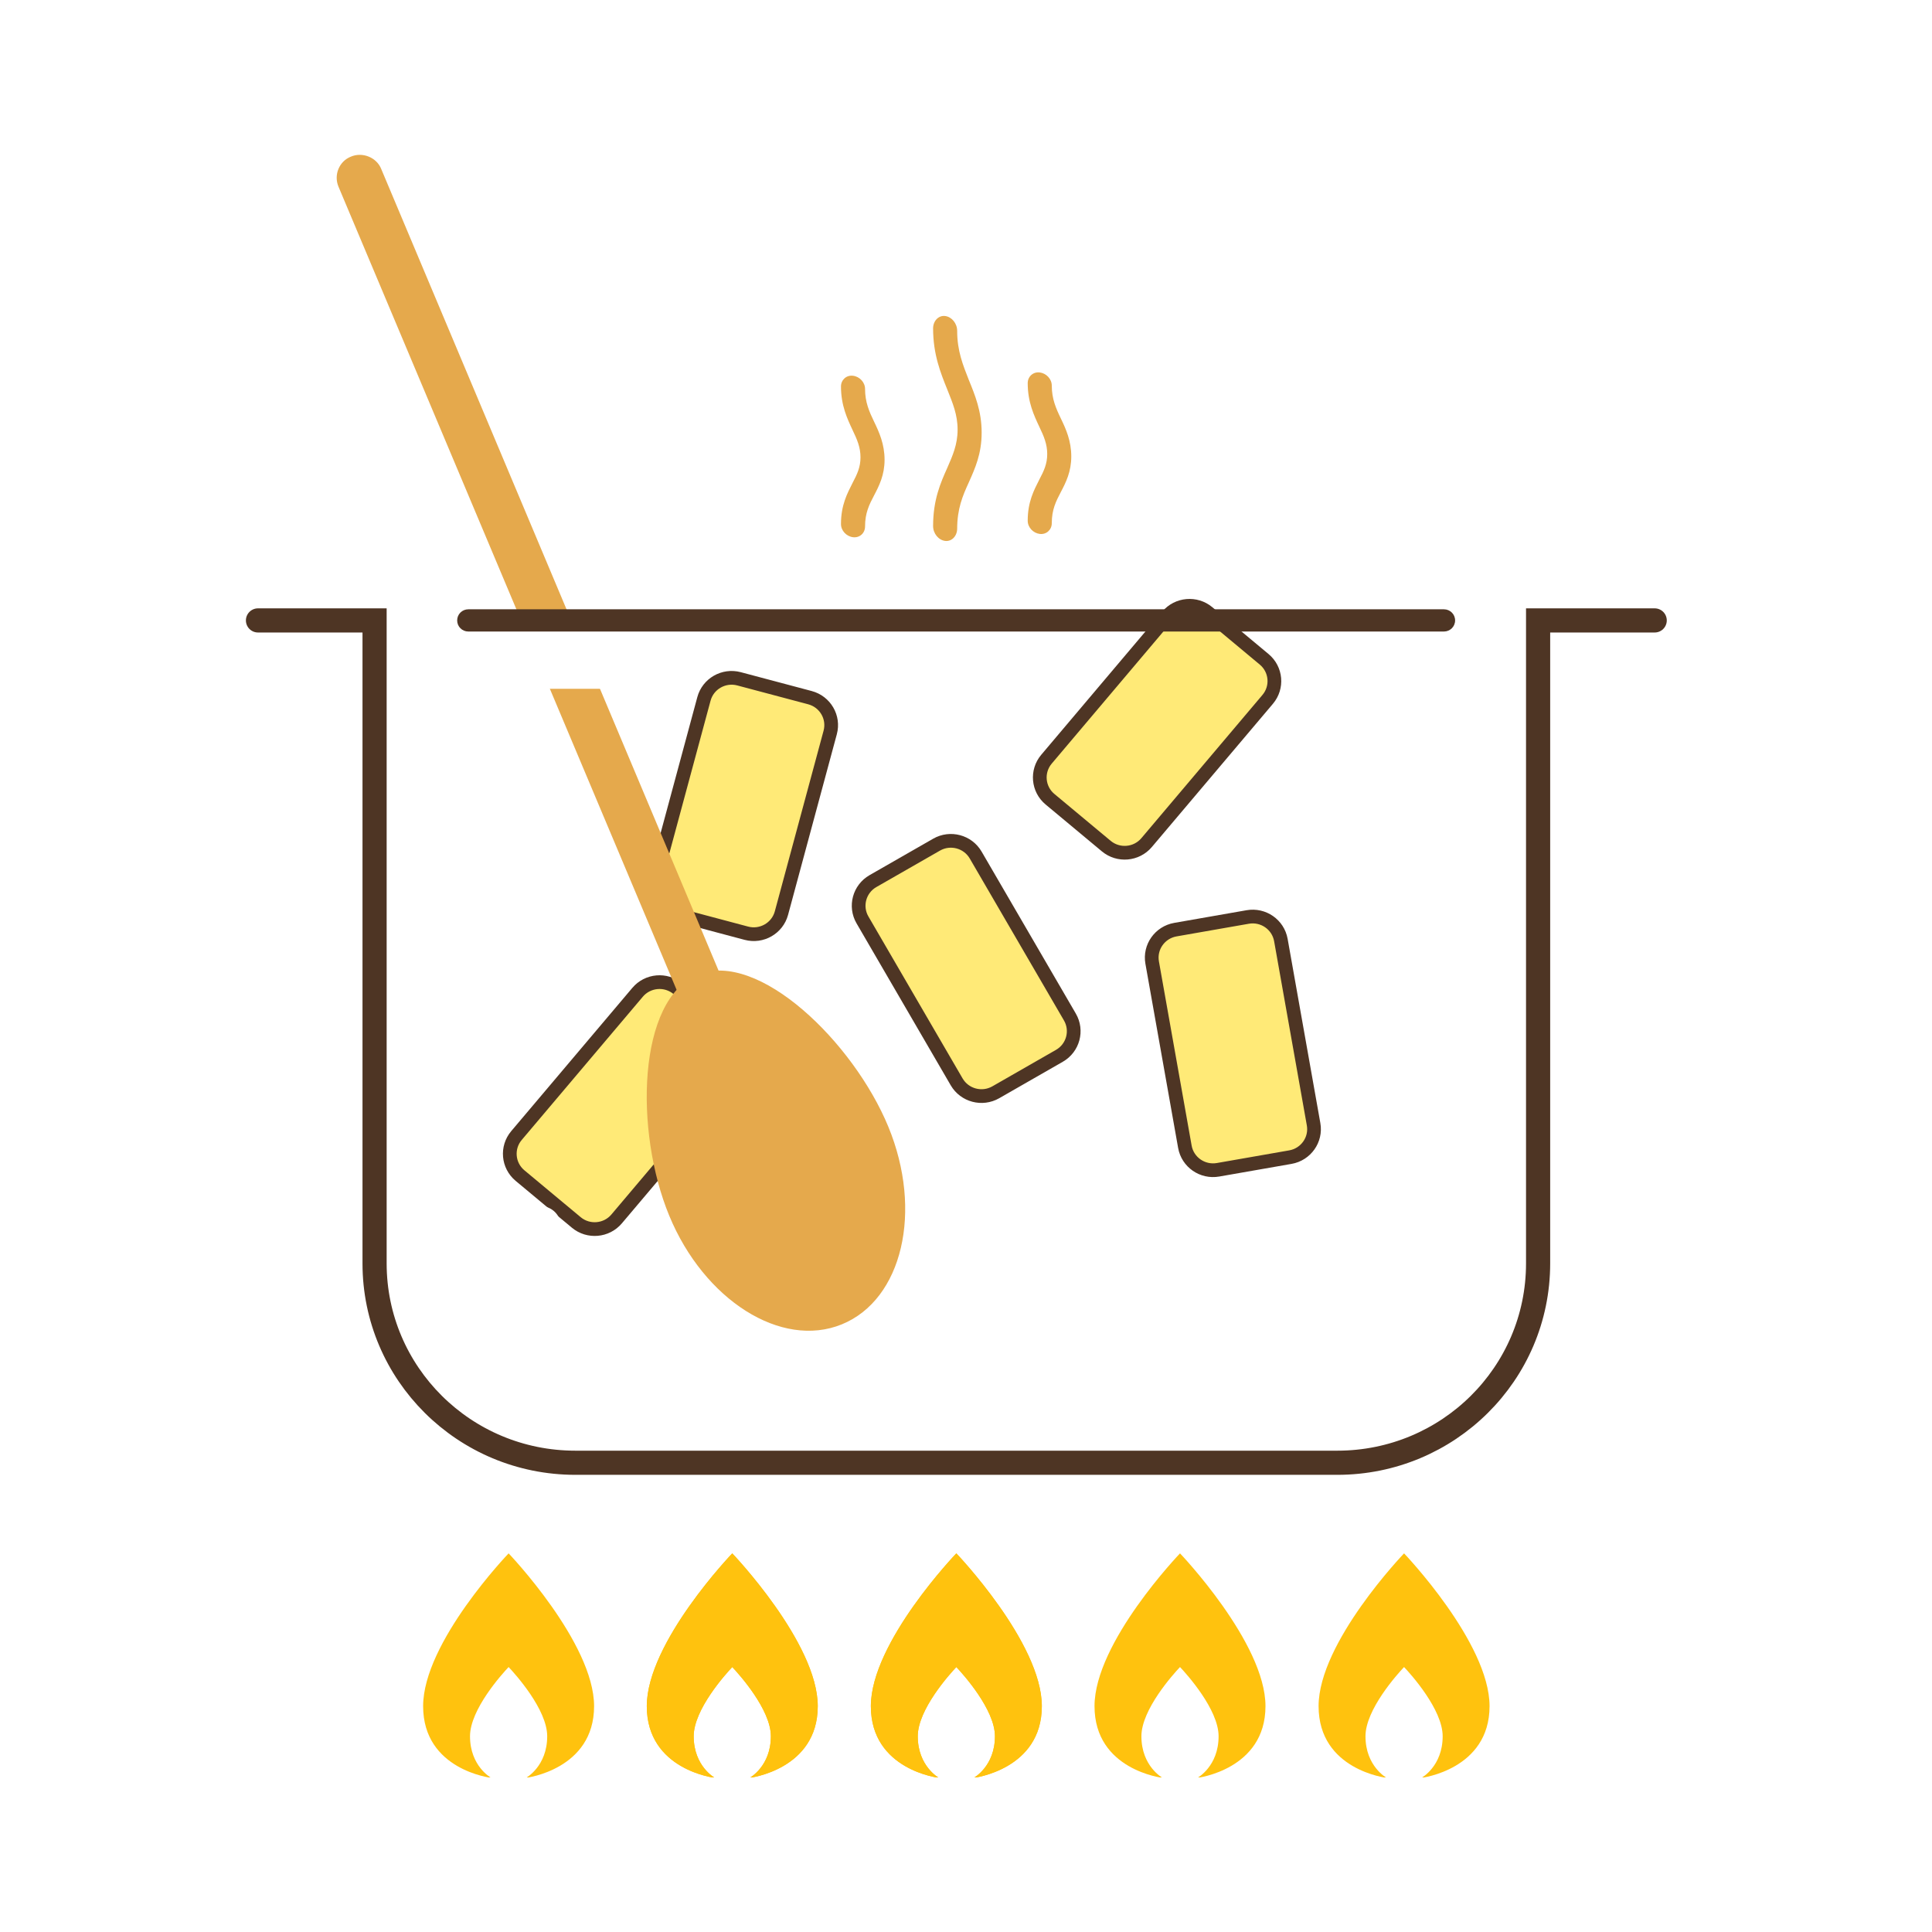 <?xml version="1.0" encoding="UTF-8"?> <svg xmlns="http://www.w3.org/2000/svg" width="100" height="100" viewBox="0 0 100 100" fill="none"><rect width="100" height="100" fill="white"></rect><g clip-path="url(#clip0_18_190)"><path d="M26.916 60.848L29.828 63.273C30.455 63.796 31.39 63.714 31.916 63.092L38.184 55.677C38.71 55.055 38.628 54.127 38.001 53.605L35.089 51.179C34.462 50.657 33.527 50.738 33.001 51.361L26.733 58.775C26.207 59.398 26.289 60.325 26.916 60.848Z" fill="#FFEA77" stroke="#4E3524" stroke-width="0.71" stroke-miterlimit="10"></path><path d="M54.348 41.368L57.261 43.794C57.888 44.316 58.822 44.235 59.348 43.613L65.616 36.198C66.142 35.576 66.06 34.648 65.433 34.126L62.521 31.7C61.894 31.178 60.959 31.259 60.433 31.881L54.166 39.296C53.64 39.918 53.721 40.846 54.348 41.368Z" fill="#FFEA77" stroke="#4E3524" stroke-width="0.71" stroke-miterlimit="10"></path><path d="M63.045 60.548L66.789 59.893C67.595 59.752 68.134 58.989 67.991 58.189L66.298 48.657C66.156 47.856 65.388 47.322 64.581 47.463L60.838 48.118C60.032 48.26 59.493 49.023 59.636 49.823L61.329 59.355C61.471 60.155 62.239 60.689 63.045 60.548Z" fill="#FFEA77" stroke="#4E3524" stroke-width="0.71" stroke-miterlimit="10"></path><path d="M51.542 56.536L54.834 54.649C55.543 54.243 55.786 53.343 55.377 52.64L50.501 44.257C50.092 43.554 49.185 43.313 48.477 43.719L45.184 45.606C44.476 46.012 44.233 46.912 44.642 47.615L49.517 55.998C49.927 56.701 50.833 56.942 51.542 56.536Z" fill="#FFEA77" stroke="#4E3524" stroke-width="0.71" stroke-miterlimit="10"></path><path d="M41.923 36.111L38.251 35.135C37.461 34.925 36.648 35.39 36.436 36.175L33.912 45.524C33.7 46.309 34.17 47.116 34.96 47.326L38.632 48.303C39.423 48.513 40.235 48.047 40.447 47.263L42.971 37.913C43.183 37.128 42.714 36.322 41.923 36.111Z" fill="#FFEA77" stroke="#4E3524" stroke-width="0.71" stroke-miterlimit="10"></path><path d="M85.647 32.113H79.612V65.393C79.612 71.107 74.951 75.712 69.217 75.712H29.784C24.027 75.712 19.388 71.085 19.388 65.393V32.113H13.353" stroke="#4E3524" stroke-width="1.25" stroke-miterlimit="10" stroke-linecap="round"></path><path d="M54.44 27.081C54.44 27.422 54.161 27.678 53.817 27.636C53.473 27.593 53.194 27.294 53.194 26.953C53.194 25.973 53.516 25.376 53.796 24.821C54.032 24.374 54.204 24.011 54.204 23.5C54.204 22.988 54.032 22.583 53.796 22.092C53.516 21.495 53.194 20.813 53.194 19.832C53.194 19.491 53.473 19.235 53.817 19.278C54.161 19.321 54.44 19.619 54.44 19.96C54.44 20.643 54.655 21.133 54.912 21.666C55.17 22.199 55.449 22.817 55.449 23.627C55.449 24.416 55.17 24.971 54.912 25.461C54.655 25.951 54.44 26.378 54.44 27.081Z" fill="#E5A94C"></path><path d="M44.775 27.252C44.775 27.593 44.496 27.849 44.152 27.806C43.809 27.764 43.529 27.465 43.529 27.124C43.529 26.143 43.852 25.546 44.131 24.992C44.367 24.544 44.539 24.182 44.539 23.67C44.539 23.158 44.367 22.753 44.131 22.263C43.852 21.666 43.529 20.984 43.529 20.003C43.529 19.662 43.809 19.406 44.152 19.449C44.496 19.491 44.775 19.79 44.775 20.131C44.775 20.813 44.99 21.304 45.248 21.837C45.505 22.37 45.785 22.988 45.785 23.798C45.785 24.587 45.505 25.141 45.248 25.631C44.99 26.122 44.775 26.548 44.775 27.252Z" fill="#E5A94C"></path><path d="M49.543 27.358C49.543 27.742 49.264 28.041 48.92 27.998C48.577 27.955 48.297 27.614 48.297 27.23C48.297 25.866 48.684 24.992 49.028 24.224C49.307 23.585 49.565 23.009 49.565 22.242C49.565 21.453 49.307 20.856 49.028 20.152C48.684 19.299 48.297 18.34 48.297 16.997C48.297 16.613 48.577 16.315 48.92 16.357C49.264 16.4 49.543 16.741 49.543 17.125C49.543 18.169 49.844 18.894 50.144 19.662C50.467 20.451 50.81 21.282 50.81 22.391C50.81 23.5 50.467 24.246 50.144 24.971C49.822 25.674 49.543 26.335 49.543 27.38V27.358Z" fill="#E5A94C"></path><path d="M26.326 80.402C26.326 80.402 21.901 85.007 21.901 88.312C21.901 91.616 25.424 92.021 25.424 92.021C25.424 92.021 24.328 91.424 24.328 89.868C24.328 88.482 25.982 86.649 26.326 86.286C26.669 86.649 28.323 88.482 28.323 89.868C28.323 91.424 27.228 92.021 27.228 92.021C27.228 92.021 30.75 91.595 30.75 88.312C30.75 85.028 26.326 80.402 26.326 80.402Z" fill="#FFC20E"></path><path d="M37.902 80.402C37.902 80.402 33.478 85.007 33.478 88.312C33.478 91.616 37 92.021 37 92.021C37 92.021 35.905 91.424 35.905 89.868C35.905 88.482 37.558 86.649 37.902 86.286C38.246 86.649 39.9 88.482 39.9 89.868C39.9 91.424 38.804 92.021 38.804 92.021C38.804 92.021 42.327 91.595 42.327 88.312C42.327 85.028 37.902 80.402 37.902 80.402Z" fill="#FFC20E"></path><path d="M49.5 80.402C49.5 80.402 45.076 85.007 45.076 88.312C45.076 91.616 48.598 92.021 48.598 92.021C48.598 92.021 47.503 91.424 47.503 89.868C47.503 88.482 49.156 86.649 49.5 86.286C49.844 86.649 51.498 88.482 51.498 89.868C51.498 91.424 50.402 92.021 50.402 92.021C50.402 92.021 53.925 91.595 53.925 88.312C53.925 85.028 49.5 80.402 49.5 80.402Z" fill="#FFC20E"></path><path d="M61.077 80.402C61.077 80.402 56.652 85.007 56.652 88.312C56.652 91.616 60.174 92.021 60.174 92.021C60.174 92.021 59.079 91.424 59.079 89.868C59.079 88.482 60.733 86.649 61.077 86.286C61.42 86.649 63.074 88.482 63.074 89.868C63.074 91.424 61.979 92.021 61.979 92.021C61.979 92.021 65.501 91.595 65.501 88.312C65.501 85.028 61.077 80.402 61.077 80.402Z" fill="#FFC20E"></path><path d="M37.902 80.402C37.902 80.402 33.478 85.007 33.478 88.312C33.478 91.616 37 92.021 37 92.021C37 92.021 35.905 91.424 35.905 89.868C35.905 88.482 37.558 86.649 37.902 86.286C38.246 86.649 39.9 88.482 39.9 89.868C39.9 91.424 38.804 92.021 38.804 92.021C38.804 92.021 42.327 91.595 42.327 88.312C42.327 85.028 37.902 80.402 37.902 80.402Z" fill="#FFC20E"></path><path d="M49.5 80.402C49.5 80.402 45.076 85.007 45.076 88.312C45.076 91.616 48.598 92.021 48.598 92.021C48.598 92.021 47.503 91.424 47.503 89.868C47.503 88.482 49.156 86.649 49.5 86.286C49.844 86.649 51.498 88.482 51.498 89.868C51.498 91.424 50.402 92.021 50.402 92.021C50.402 92.021 53.925 91.595 53.925 88.312C53.925 85.028 49.5 80.402 49.5 80.402Z" fill="#FFC20E"></path><path d="M72.674 80.402C72.674 80.402 68.25 85.007 68.25 88.312C68.25 91.616 71.772 92.021 71.772 92.021C71.772 92.021 70.677 91.424 70.677 89.868C70.677 88.482 72.331 86.649 72.674 86.286C73.018 86.649 74.672 88.482 74.672 89.868C74.672 91.424 73.576 92.021 73.576 92.021C73.576 92.021 77.099 91.595 77.099 88.312C77.099 85.028 72.674 80.402 72.674 80.402Z" fill="#FFC20E"></path><path d="M66.832 67.013C68.114 67.013 69.152 65.982 69.152 64.711C69.152 63.439 68.114 62.408 66.832 62.408C65.552 62.408 64.513 63.439 64.513 64.711C64.513 65.982 65.552 67.013 66.832 67.013Z" fill="white"></path><path d="M52.206 66.992C52.787 66.992 53.259 66.524 53.259 65.947C53.259 65.37 52.787 64.903 52.206 64.903C51.625 64.903 51.154 65.37 51.154 65.947C51.154 66.524 51.625 66.992 52.206 66.992Z" fill="white"></path><path d="M56.674 60.191C57.255 60.191 57.726 59.723 57.726 59.146C57.726 58.569 57.255 58.102 56.674 58.102C56.092 58.102 55.621 58.569 55.621 59.146C55.621 59.723 56.092 60.191 56.674 60.191Z" fill="white"></path><path d="M27.979 64.519C28.561 64.519 29.032 64.051 29.032 63.474C29.032 62.897 28.561 62.429 27.979 62.429C27.398 62.429 26.927 62.897 26.927 63.474C26.927 64.051 27.398 64.519 27.979 64.519Z" fill="white"></path><path d="M70.849 49.275C71.347 49.275 71.751 48.874 71.751 48.38C71.751 47.885 71.347 47.484 70.849 47.484C70.351 47.484 69.947 47.885 69.947 48.38C69.947 48.874 70.351 49.275 70.849 49.275Z" fill="white"></path><path d="M41.811 65.457C41.339 65.457 40.888 65.18 40.694 64.711L17.52 9.663C17.262 9.045 17.563 8.341 18.164 8.107C18.765 7.851 19.496 8.149 19.732 8.746L42.906 63.815C43.164 64.433 42.863 65.137 42.262 65.372C42.112 65.436 41.961 65.457 41.789 65.457H41.811Z" fill="#E5A94C"></path><path d="M45.978 58.315C47.782 62.685 46.708 67.269 43.572 68.548C40.437 69.827 36.442 67.29 34.638 62.92C32.833 58.549 32.984 51.727 36.119 50.448C39.255 49.169 44.174 53.944 45.978 58.315Z" fill="#E5A94C"></path><path d="M32.447 31.772H25.209V35.652H32.447V31.772Z" fill="white"></path><path d="M74.736 32.688H24.242C23.92 32.688 23.663 32.432 23.663 32.113C23.663 31.793 23.92 31.537 24.242 31.537H74.736C75.058 31.537 75.316 31.793 75.316 32.113C75.316 32.432 75.058 32.688 74.736 32.688Z" fill="#4E3524"></path></g><defs><clipPath id="clip0_18_190"><rect width="75" height="84" fill="white" transform="translate(12 8)"></rect></clipPath></defs></svg> 